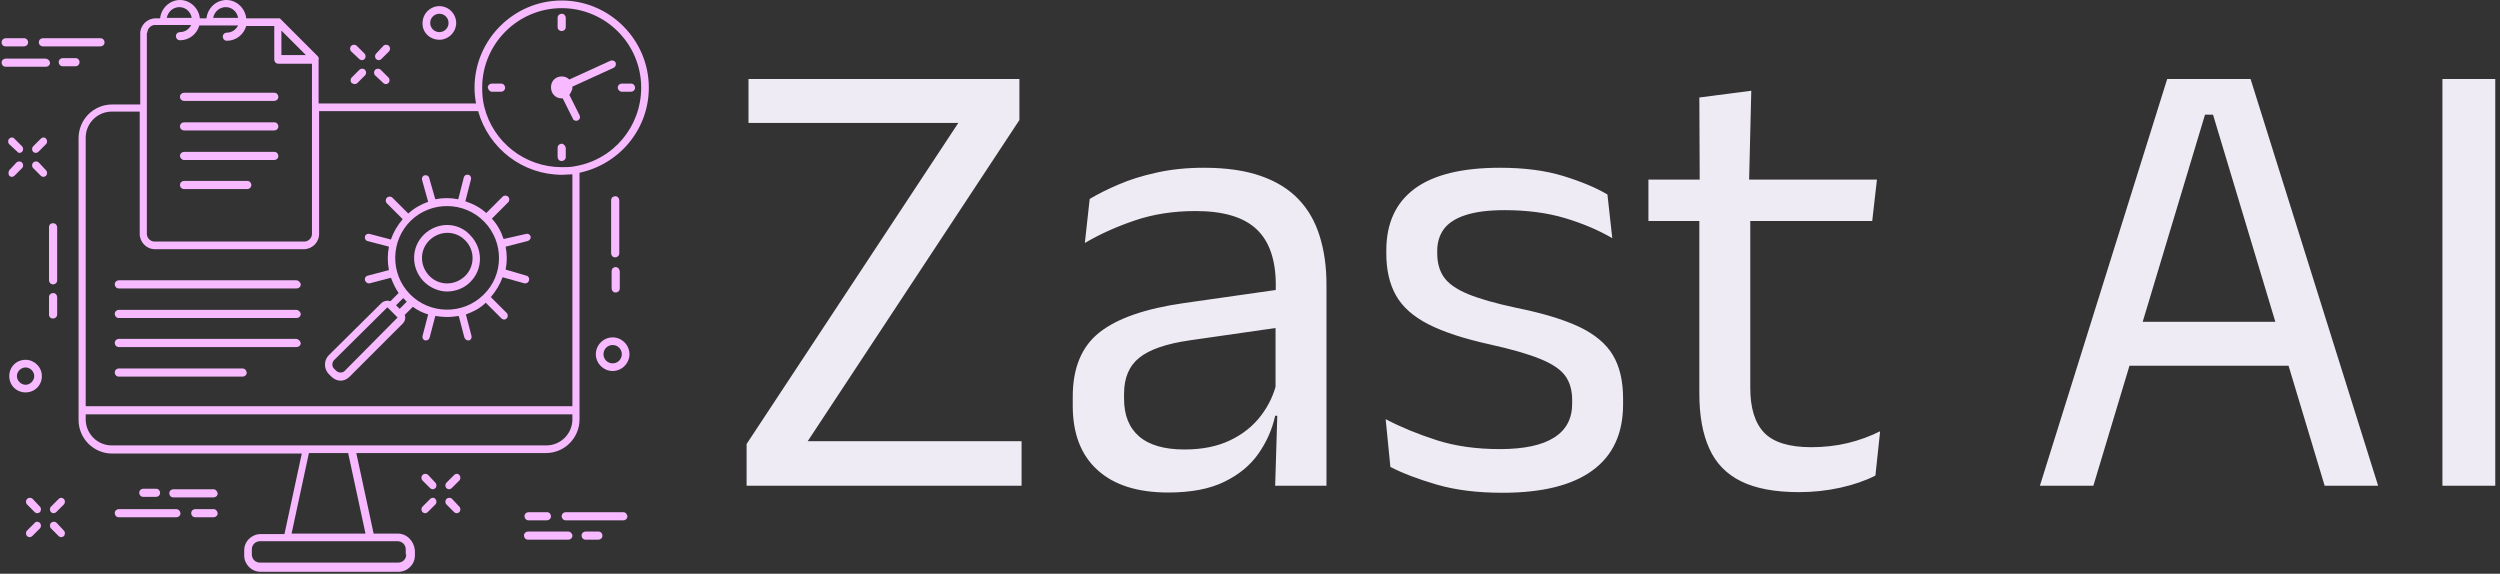 <svg xmlns="http://www.w3.org/2000/svg" version="1.1" xmlns:xlink="http://www.w3.org/1999/xlink" xmlns:svgjs="http://svgjs.dev/svgjs" width="2000" height="459" viewBox="0 0 2000 459"><rect x="0" y="0" width="2000" height="459" fill="#333333" stroke="none"/><g transform="matrix(1,0,0,1,-1.212,-0.785)"><svg viewBox="0 0 396 91" data-background-color="#2f2a29" preserveAspectRatio="xMidYMid meet" height="459" width="2000" xmlns="http://www.w3.org/2000/svg" xmlns:xlink="http://www.w3.org/1999/xlink"><g id="tight-bounds" transform="matrix(1,0,0,1,0.24,0.156)"><svg viewBox="0 0 395.52 90.689" height="90.689" width="395.52"><g><svg viewBox="0 0 563.984 129.316" height="90.689" width="395.52"><g transform="matrix(1,0,0,1,168.464,17.872)"><svg viewBox="0 0 395.52 93.572" height="93.572" width="395.52"><g id="textblocktransform"><svg viewBox="0 0 395.52 93.572" height="93.572" width="395.52" id="textblock"><g><svg viewBox="0 0 395.52 93.572" height="93.572" width="395.52"><g transform="matrix(1,0,0,1,0,0)"><svg width="395.52" viewBox="2.15 -31.95 137.36 32.5" height="93.572" data-palette-color="#efebf5"><path d="M6.95-3.5L23.75-3.5 23.75 0 2.15 0 2.15-3.28 18.78-28.5 2.3-28.5 2.3-31.95 23.58-31.95 23.58-28.73 6.95-3.5ZM47.7 0L43.67 0 43.85-5.93 43.7-6.55 43.7-14.33 43.72-15.75Q43.72-18.73 42.21-20.15 40.7-21.58 37.42-21.58L37.42-21.58Q34.8-21.58 32.61-20.83 30.42-20.08 28.72-19.07L28.72-19.07 29.1-22.53Q30.05-23.1 31.36-23.66 32.67-24.23 34.36-24.6 36.05-24.98 38.07-24.98L38.07-24.98Q40.7-24.98 42.53-24.34 44.37-23.7 45.51-22.5 46.65-21.3 47.17-19.6 47.7-17.9 47.7-15.8L47.7-15.8 47.7 0ZM35.27 0.53L35.27 0.53Q31.65 0.53 29.71-1.24 27.77-3 27.77-6.28L27.77-6.28 27.77-7Q27.77-10.38 29.86-12.04 31.95-13.7 36.5-14.35L36.5-14.35 44.22-15.45 44.45-12.5 37-11.43Q34.2-11.03 33-10.06 31.8-9.1 31.8-7.23L31.8-7.23 31.8-6.83Q31.8-4.9 32.98-3.88 34.17-2.85 36.55-2.85L36.55-2.85Q38.65-2.85 40.15-3.58 41.65-4.3 42.57-5.53 43.5-6.75 43.82-8.25L43.82-8.25 44.45-5.5 43.67-5.5Q43.32-3.9 42.36-2.53 41.4-1.15 39.67-0.31 37.95 0.53 35.27 0.53ZM61.52 0.55L61.52 0.55Q58.57 0.55 56.37-0.09 54.17-0.73 52.72-1.48L52.72-1.48 52.35-5.23Q54.17-4.28 56.36-3.58 58.55-2.88 61.32-2.88L61.32-2.88Q64.15-2.88 65.57-3.78 67-4.67 67-6.45L67-6.45 67-6.73Q67-7.88 66.46-8.63 65.92-9.38 64.52-9.95 63.12-10.53 60.55-11.1L60.55-11.1Q57.47-11.78 55.7-12.69 53.92-13.6 53.16-14.95 52.4-16.3 52.4-18.25L52.4-18.25 52.4-18.48Q52.4-21.68 54.62-23.33 56.85-24.98 61.32-24.98L61.32-24.98Q64.2-24.98 66.31-24.33 68.42-23.68 69.77-22.88L69.77-22.88 70.15-19.45Q68.52-20.4 66.42-21.03 64.32-21.65 61.7-21.65L61.7-21.65Q59.8-21.65 58.62-21.26 57.45-20.88 56.92-20.16 56.4-19.45 56.4-18.45L56.4-18.45 56.4-18.25Q56.4-17.15 56.92-16.39 57.45-15.63 58.81-15.06 60.17-14.5 62.6-13.98L62.6-13.98Q65.72-13.35 67.56-12.48 69.4-11.6 70.2-10.26 71-8.93 71-6.83L71-6.83 71-6.4Q71-2.95 68.59-1.2 66.2 0.55 61.52 0.55ZM84.82 0.5L84.82 0.5Q81.99 0.5 80.27-0.35 78.54-1.2 77.77-2.93 76.99-4.65 76.99-7.23L76.99-7.23 76.99-22.63 80.99-22.63 80.99-7.7Q80.99-5.3 82.09-4.16 83.19-3.03 85.79-3.03L85.79-3.03Q87.27-3.03 88.63-3.35 89.99-3.68 91.19-4.28L91.19-4.28 90.82-0.8Q89.64-0.2 88.07 0.15 86.49 0.5 84.82 0.5ZM90.57-20.8L72.99-20.8 72.99-24.05 90.94-24.05 90.57-20.8ZM80.89-23.65L77.02-23.65 76.99-30.5 81.07-31.03 80.89-23.65ZM107.94 0L103.74 0 113.74-31.95 120.29-31.95 130.31 0 126.11 0 117.34-29.15 116.71-29.15 107.94 0ZM124.29-9.43L109.74-9.43 109.74-12.88 124.29-12.88 124.29-9.43ZM139.51-31.95L139.51 0 135.36 0 135.36-31.95 139.51-31.95Z" opacity="1" transform="matrix(1,0,0,1,0,0)" fill="#efebf5" class="wordmark-text-0" data-fill-palette-color="primary" id="text-0"></path></svg></g></svg></g></svg></g></svg></g><g><svg viewBox="0 0 146.374 129.316" height="129.316" width="146.374"><g><svg xmlns="http://www.w3.org/2000/svg" xmlns:xlink="http://www.w3.org/1999/xlink" version="1.1" x="0" y="0" viewBox="0.5 8.1 127 112.2" enable-background="new 0 0 128 128" xml:space="preserve" height="129.316" width="146.374" class="icon-icon-0" data-fill-palette-color="accent" id="icon-0"><g fill="#f7b9ff" data-fill-palette-color="accent"><path d="M9.8 52.7V63.1C9.8 63.5 10.1 63.9 10.6 63.9 11 63.9 11.4 63.6 11.4 63.1V52.7C11.4 52.3 11.1 51.9 10.6 51.9S9.8 52.2 9.8 52.7" fill="#f7b9ff" data-fill-palette-color="accent"></path><path d="M10.6 70.6C11 70.6 11.4 70.3 11.4 69.8V66.4C11.4 66 11.1 65.6 10.6 65.6 10.2 65.6 9.8 65.9 9.8 66.4V69.8C9.8 70.3 10.1 70.6 10.6 70.6" fill="#f7b9ff" data-fill-palette-color="accent"></path><path d="M121.7 47.4C121.7 47 121.4 46.6 120.9 46.6 120.5 46.6 120.1 46.9 120.1 47.4V57.8C120.1 58.2 120.4 58.6 120.9 58.6 121.3 58.6 121.7 58.3 121.7 57.8z" fill="#f7b9ff" data-fill-palette-color="accent"></path><path d="M121 60.5C120.6 60.5 120.2 60.8 120.2 61.3V64.7C120.2 65.1 120.5 65.5 121 65.5 121.4 65.5 121.8 65.2 121.8 64.7V61.3C121.7 60.8 121.4 60.5 121 60.5" fill="#f7b9ff" data-fill-palette-color="accent"></path><path d="M6.6 106C6.3 105.7 5.8 105.7 5.5 106S5.2 106.8 5.5 107.1L7 108.6C7.1 108.7 7.3 108.8 7.5 108.8S7.9 108.7 8 108.6C8.3 108.3 8.3 107.8 8 107.5z" fill="#f7b9ff" data-fill-palette-color="accent"></path><path d="M11.3 110.7C11 110.4 10.5 110.4 10.2 110.7S9.9 111.5 10.2 111.8L11.7 113.3C11.8 113.4 12 113.5 12.2 113.5S12.6 113.4 12.7 113.3C13 113 13 112.5 12.7 112.2z" fill="#f7b9ff" data-fill-palette-color="accent"></path><path d="M7 110.7L5.5 112.2C5.2 112.5 5.2 113 5.5 113.3 5.6 113.4 5.8 113.5 6 113.5S6.4 113.4 6.5 113.3L8 111.8C8.3 111.5 8.3 111 8 110.7S7.2 110.4 7 110.7" fill="#f7b9ff" data-fill-palette-color="accent"></path><path d="M11.7 106L10.2 107.5C9.9 107.8 9.9 108.3 10.2 108.6 10.3 108.7 10.5 108.8 10.7 108.8S11.1 108.7 11.2 108.6L12.7 107.1C13 106.8 13 106.3 12.7 106S12 105.7 11.7 106" fill="#f7b9ff" data-fill-palette-color="accent"></path><path d="M84.2 101.3C83.9 101 83.4 101 83.1 101.3S82.8 102.1 83.1 102.4L84.6 103.9C84.7 104 84.9 104.1 85.1 104.1S85.5 104 85.6 103.9C85.9 103.6 85.9 103.1 85.6 102.8z" fill="#f7b9ff" data-fill-palette-color="accent"></path><path d="M88.9 106C88.6 105.7 88.1 105.7 87.8 106S87.5 106.8 87.8 107.1L89.3 108.6C89.4 108.7 89.6 108.8 89.8 108.8S90.2 108.7 90.3 108.6C90.6 108.3 90.6 107.8 90.3 107.5z" fill="#f7b9ff" data-fill-palette-color="accent"></path><path d="M84.6 106L83.1 107.5C82.8 107.8 82.8 108.3 83.1 108.6 83.2 108.7 83.4 108.8 83.6 108.8S84 108.7 84.1 108.6L85.6 107.1C85.9 106.8 85.9 106.3 85.6 106 85.4 105.7 84.9 105.7 84.6 106" fill="#f7b9ff" data-fill-palette-color="accent"></path><path d="M89.3 101.3L87.8 102.8C87.5 103.1 87.5 103.6 87.8 103.9 87.9 104 88.1 104.1 88.3 104.1S88.7 104 88.8 103.9L90.3 102.4C90.6 102.1 90.6 101.6 90.3 101.3 90.1 101 89.6 101 89.3 101.3" fill="#f7b9ff" data-fill-palette-color="accent"></path><path d="M70.7 19.7C70.8 19.8 71 19.9 71.2 19.9S71.6 19.8 71.7 19.7C72 19.4 72 18.9 71.7 18.6L70.2 17.1C69.9 16.8 69.4 16.8 69.1 17.1S68.8 17.9 69.1 18.2z" fill="#f7b9ff" data-fill-palette-color="accent"></path><path d="M75.4 24.4C75.5 24.5 75.7 24.6 75.9 24.6S76.3 24.5 76.4 24.4C76.7 24.1 76.7 23.6 76.4 23.3L74.9 21.8C74.6 21.5 74.1 21.5 73.8 21.8S73.5 22.6 73.8 22.9z" fill="#f7b9ff" data-fill-palette-color="accent"></path><path d="M69.8 24.6C70 24.6 70.2 24.5 70.3 24.4L71.8 22.9C72.1 22.6 72.1 22.1 71.8 21.8S71 21.5 70.7 21.8L69.2 23.3C68.9 23.6 68.9 24.1 69.2 24.4 69.4 24.5 69.6 24.6 69.8 24.6" fill="#f7b9ff" data-fill-palette-color="accent"></path><path d="M74.5 19.9C74.7 19.9 74.9 19.8 75 19.7L76.5 18.2C76.8 17.9 76.8 17.4 76.5 17.1S75.7 16.8 75.4 17.1L74 18.6C73.7 18.9 73.7 19.4 74 19.7 74.1 19.8 74.3 19.9 74.5 19.9" fill="#f7b9ff" data-fill-palette-color="accent"></path><path d="M3.5 37.8C3.7 38 3.8 38.1 4 38.1S4.4 38 4.5 37.9C4.8 37.6 4.8 37.1 4.5 36.8L3 35.3C2.8 35 2.3 35 2 35.3S1.7 36.1 2 36.4z" fill="#f7b9ff" data-fill-palette-color="accent"></path><path d="M7.8 40C7.5 39.7 7 39.7 6.7 40S6.4 40.8 6.7 41.1L8.2 42.6C8.3 42.7 8.5 42.8 8.7 42.8S9.1 42.7 9.2 42.6C9.5 42.3 9.5 41.8 9.2 41.5z" fill="#f7b9ff" data-fill-palette-color="accent"></path><path d="M2 42.6C2.1 42.7 2.3 42.8 2.5 42.8S2.9 42.7 3 42.6L4.5 41.1C4.8 40.8 4.8 40.3 4.5 40S3.7 39.7 3.4 40L2 41.5C1.8 41.8 1.8 42.3 2 42.6" fill="#f7b9ff" data-fill-palette-color="accent"></path><path d="M8.2 35.3L6.7 36.8C6.4 37.1 6.4 37.6 6.7 37.9 6.8 38 7 38.1 7.2 38.1S7.6 38 7.7 37.9L9.2 36.4C9.5 36.1 9.5 35.6 9.2 35.3 9 35 8.5 35 8.2 35.3" fill="#f7b9ff" data-fill-palette-color="accent"></path><path d="M120.4 74.3C118.6 74.3 117.1 75.8 117.1 77.6S118.6 80.9 120.4 80.9 123.7 79.4 123.7 77.6 122.2 74.3 120.4 74.3M120.4 79.4C119.4 79.4 118.6 78.6 118.6 77.6S119.4 75.8 120.4 75.8 122.2 76.6 122.2 77.6 121.4 79.4 120.4 79.4" fill="#f7b9ff" data-fill-palette-color="accent"></path><path d="M86.4 15.9C88.2 15.9 89.7 14.4 89.7 12.6S88.2 9.3 86.4 9.3 83.1 10.8 83.1 12.6C83 14.4 84.5 15.9 86.4 15.9M86.4 10.8C87.4 10.8 88.2 11.6 88.2 12.6S87.4 14.4 86.4 14.4 84.6 13.6 84.6 12.6 85.4 10.8 86.4 10.8" fill="#f7b9ff" data-fill-palette-color="accent"></path><path d="M5.2 78.7C3.4 78.7 2 80.1 2 81.9S3.4 85.1 5.2 85.1 8.4 83.7 8.4 81.9 6.9 78.7 5.2 78.7M5.2 83.6C4.3 83.6 3.5 82.8 3.5 81.9S4.3 80.2 5.2 80.2 6.9 81 6.9 81.9 6.1 83.6 5.2 83.6" fill="#f7b9ff" data-fill-palette-color="accent"></path><path d="M122.5 108.6H111.2C110.8 108.6 110.4 108.9 110.4 109.4 110.4 109.8 110.7 110.2 111.2 110.2H122.5C122.9 110.2 123.3 109.9 123.3 109.4 123.2 108.9 122.9 108.6 122.5 108.6" fill="#f7b9ff" data-fill-palette-color="accent"></path><path d="M103.9 108.6C103.5 108.6 103.1 108.9 103.1 109.4 103.1 109.8 103.4 110.2 103.9 110.2H107.5C107.9 110.2 108.3 109.9 108.3 109.4 108.3 109 108 108.6 107.5 108.6z" fill="#f7b9ff" data-fill-palette-color="accent"></path><path d="M111.7 112.4H103.8C103.4 112.4 103 112.7 103 113.2 103 113.6 103.3 114 103.8 114H111.7C112.1 114 112.5 113.7 112.5 113.2 112.5 112.8 112.1 112.4 111.7 112.4" fill="#f7b9ff" data-fill-palette-color="accent"></path><path d="M117.6 112.4H115.1C114.7 112.4 114.3 112.7 114.3 113.2 114.3 113.6 114.6 114 115.1 114H117.6C118 114 118.4 113.7 118.4 113.2 118.4 112.8 118.1 112.4 117.6 112.4" fill="#f7b9ff" data-fill-palette-color="accent"></path><path d="M8.6 17.2H19.9C20.3 17.2 20.7 16.9 20.7 16.4 20.7 16 20.4 15.6 19.9 15.6H8.6C8.2 15.6 7.8 15.9 7.8 16.4S8.2 17.2 8.6 17.2" fill="#f7b9ff" data-fill-palette-color="accent"></path><path d="M1.3 17.2H4.9C5.3 17.2 5.7 16.9 5.7 16.4 5.7 16 5.4 15.6 4.9 15.6H1.3C0.9 15.6 0.5 15.9 0.5 16.4S0.8 17.2 1.3 17.2" fill="#f7b9ff" data-fill-palette-color="accent"></path><path d="M9.1 19.6H1.3C0.9 19.6 0.5 19.9 0.5 20.4 0.5 20.8 0.8 21.2 1.3 21.2H9.2C9.6 21.2 10 20.9 10 20.4 9.9 19.9 9.5 19.6 9.1 19.6" fill="#f7b9ff" data-fill-palette-color="accent"></path><path d="M15.8 20.3C15.8 19.9 15.5 19.5 15 19.5H12.5C12.1 19.5 11.7 19.8 11.7 20.3 11.7 20.7 12 21.1 12.5 21.1H15C15.5 21.1 15.8 20.7 15.8 20.3" fill="#f7b9ff" data-fill-palette-color="accent"></path><path d="M34.7 108H23.5C23.1 108 22.7 108.3 22.7 108.8 22.7 109.2 23 109.6 23.5 109.6H34.8C35.2 109.6 35.6 109.3 35.6 108.8 35.5 108.3 35.2 108 34.7 108" fill="#f7b9ff" data-fill-palette-color="accent"></path><path d="M42.1 108H38.5C38.1 108 37.7 108.3 37.7 108.8 37.7 109.2 38 109.6 38.5 109.6H42.1C42.5 109.6 42.9 109.3 42.9 108.8 42.8 108.3 42.5 108 42.1 108" fill="#f7b9ff" data-fill-palette-color="accent"></path><path d="M42.1 104.1H34.2C33.8 104.1 33.4 104.4 33.4 104.9 33.4 105.3 33.7 105.7 34.2 105.7H42.1C42.5 105.7 42.9 105.4 42.9 104.9 42.8 104.5 42.5 104.1 42.1 104.1" fill="#f7b9ff" data-fill-palette-color="accent"></path><path d="M30.8 105.6C31.2 105.6 31.6 105.3 31.6 104.8 31.6 104.4 31.3 104 30.8 104H28.3C27.9 104 27.5 104.3 27.5 104.8 27.5 105.2 27.8 105.6 28.3 105.6z" fill="#f7b9ff" data-fill-palette-color="accent"></path><path d="M78.2 112.8H73.5L70.1 97H107.3C111 97 113.9 94 113.9 90.4V42C121.8 40.3 127.5 33.4 127.5 25.3 127.5 15.9 119.8 8.2 110.4 8.2S93.3 15.9 93.3 25.3C93.3 26.4 93.4 27.4 93.6 28.4H62.7V19.8C62.8 19.6 62.7 19.3 62.5 19.1L55.2 11.8C55.1 11.7 55.1 11.7 55 11.7H48.5C48.3 9.7 46.6 8.1 44.6 8.1S40.9 9.7 40.7 11.7H39.4C39.2 9.7 37.5 8.1 35.5 8.1S31.8 9.7 31.6 11.7H30.7C29.1 11.7 27.7 13 27.7 14.7V28.6H22.2C18.5 28.6 15.6 31.6 15.6 35.2V90.5C15.6 94.2 18.6 97.1 22.2 97.1H59.4L56 112.9H51.3C49.6 112.9 48.1 114.3 48.1 116.1V117.1C48.1 118.8 49.5 120.3 51.3 120.3H78.4C80.1 120.3 81.6 118.9 81.6 117.1V116.1C81.4 114.2 80 112.8 78.2 112.8M110.4 9.7C119 9.7 126 16.7 126 25.3 126 32.9 120.6 39.4 113.1 40.7 112.2 40.9 111.3 40.9 110.4 40.9 103.2 40.9 96.9 36 95.2 29 94.9 27.8 94.8 26.6 94.8 25.3 94.8 16.7 101.8 9.7 110.4 9.7M55.4 14.1L60.2 18.9H55.4zM44.5 9.5C45.7 9.5 46.7 10.4 46.9 11.6H42C42.3 10.3 43.3 9.5 44.5 9.5M35.4 9.5C36.6 9.5 37.6 10.4 37.8 11.6H32.9C33.2 10.3 34.2 9.5 35.4 9.5M29.1 14.5C29.1 13.7 29.8 13 30.6 13H37.7C37.3 13.8 36.5 14.4 35.5 14.4 35.1 14.4 34.7 14.7 34.7 15.2 34.7 15.6 35 16 35.5 16 37.3 16 38.8 14.8 39.3 13.1H46.9C46.5 13.9 45.7 14.5 44.7 14.5 44.3 14.5 43.9 14.8 43.9 15.3 43.9 15.7 44.2 16.1 44.7 16.1 46.5 16.1 48 14.9 48.5 13.2H54V19.8C54 20.2 54.3 20.6 54.8 20.6H61.4V54C61.4 54.8 60.7 55.5 59.9 55.5H30.5C29.7 55.5 29 54.8 29 54V14.5zM17 35.1C17 32.3 19.3 30 22.1 30H27.6V54C27.6 55.6 28.9 57 30.6 57H59.8C61.4 57 62.8 55.7 62.8 54V29.9H94C96.1 37.3 102.8 42.4 110.5 42.4 111.2 42.4 111.8 42.3 112.5 42.3V87.8H17zM22.1 95.5C19.3 95.5 17 93.2 17 90.4V89.4H112.5V90.4C112.5 93.2 110.2 95.5 107.4 95.5zM60.8 97H68.5L71.9 112.8H57.4zM79.9 116.9C79.9 117.8 79.2 118.5 78.3 118.5H51.2C50.3 118.5 49.6 117.8 49.6 116.9V115.9C49.6 115 50.3 114.3 51.2 114.3H78.2C79.1 114.3 79.8 115 79.8 115.9V116.9z" fill="#f7b9ff" data-fill-palette-color="accent"></path><path d="M83.4 54.1C80.8 56.6 80.8 60.7 83.3 63.3 84.6 64.6 86.3 65.3 87.9 65.3S91.2 64.7 92.4 63.5C95 61 95 56.9 92.5 54.3 90.1 51.6 86 51.6 83.4 54.1M91.4 62.3C89.4 64.2 86.3 64.2 84.4 62.2S82.5 57.1 84.5 55.2 89.6 53.3 91.5 55.3C93.4 57.2 93.4 60.4 91.4 62.3" fill="#f7b9ff" data-fill-palette-color="accent"></path><path d="M104.3 54.5C104.2 54.1 103.8 53.9 103.4 54L99 55C98.5 53.5 97.8 52.2 96.7 51L99.9 47.8C100.2 47.5 100.2 47 99.9 46.7S99.1 46.4 98.8 46.7L95.6 49.9C94.4 48.8 93 48.1 91.5 47.6L92.6 43.3C92.7 42.9 92.5 42.5 92.1 42.4S91.3 42.5 91.2 42.9L90.1 47.2C88.6 46.9 87.1 46.9 85.6 47.2L84.4 43C84.3 42.6 83.9 42.4 83.5 42.5S82.9 43 83 43.4L84.2 47.7C82.8 48.2 81.5 48.9 80.3 50L77.2 46.9C76.9 46.6 76.4 46.6 76.1 46.9S75.8 47.7 76.1 48L79.2 51.1C78.2 52.3 77.4 53.6 76.9 55.1L72.7 54C72.3 53.9 71.9 54.1 71.8 54.5S71.9 55.3 72.3 55.4L76.5 56.5C76.2 58 76.2 59.6 76.5 61.1L72.3 62.2C71.9 62.3 71.7 62.7 71.8 63.1 71.9 63.4 72.2 63.7 72.5 63.7H72.7L76.9 62.6C77.3 63.7 77.8 64.7 78.4 65.6L76.8 67.2C76.2 67 75.6 67.1 75.1 67.5L64.7 77.8C63.7 78.8 63.7 80.5 64.7 81.5L65.2 82C65.7 82.5 66.4 82.8 67 82.8 67.7 82.8 68.3 82.5 68.8 82L79.2 71.6C79.5 71.3 79.7 70.9 79.7 70.5 79.7 70.3 79.7 70.1 79.6 69.9L81.2 68.3C82.1 69 83.2 69.5 84.2 69.8L83.1 74C83 74.4 83.2 74.8 83.6 74.9H83.8C84.1 74.9 84.4 74.7 84.5 74.3L85.6 70.1C86.3 70.2 87.1 70.3 87.9 70.3S89.5 70.2 90.2 70.1L91.3 74.3C91.4 74.6 91.7 74.9 92 74.9H92.2C92.6 74.8 92.8 74.4 92.7 74L91.6 69.8C93 69.3 94.4 68.6 95.5 67.5L98.6 70.6C98.7 70.7 98.9 70.8 99.1 70.8S99.5 70.7 99.6 70.6C99.9 70.3 99.9 69.8 99.6 69.5L96.5 66.4C97.5 65.2 98.3 63.9 98.8 62.5L103.1 63.7H103.3C103.6 63.7 103.9 63.5 104 63.1S103.9 62.3 103.5 62.2L99.4 61C99.7 59.5 99.7 58 99.4 56.5L103.7 55.4C104.1 55.3 104.4 54.9 104.3 54.5M67.8 80.9C67.4 81.3 66.7 81.3 66.2 80.9L65.7 80.4C65.3 80 65.3 79.3 65.7 78.8L76.2 68.4 78.2 70.4zM78.6 68.7L77.9 68 79.3 66.6 80 67.3zM95 66C91 69.9 84.5 69.8 80.6 65.8S76.8 55.3 80.8 51.4 91.3 47.6 95.2 51.6 99.1 62.1 95 66" fill="#f7b9ff" data-fill-palette-color="accent"></path><path d="M110.4 27.4H110.6L112.6 31.4C112.7 31.7 113 31.8 113.3 31.8 113.4 31.8 113.5 31.8 113.6 31.7 114 31.5 114.1 31.1 113.9 30.7L111.9 26.7 112 26.6C112 26.5 112.1 26.5 112.1 26.4 112.2 26.3 112.2 26.2 112.3 26 112.3 25.9 112.4 25.9 112.4 25.8 112.5 25.6 112.5 25.4 112.5 25.2V25.1L120.6 21.4C121 21.2 121.1 20.8 121 20.4 120.8 20 120.4 19.9 120 20L111.9 23.7C111.5 23.3 111 23.1 110.4 23.1 109.2 23.1 108.3 24 108.3 25.2 108.3 26.5 109.2 27.4 110.4 27.4" fill="#f7b9ff" data-fill-palette-color="accent"></path><path d="M110.4 14.2C110.8 14.2 111.2 13.9 111.2 13.4V11.6C111.2 11.2 110.9 10.8 110.4 10.8 110 10.8 109.6 11.1 109.6 11.6V13.4C109.6 13.9 110 14.2 110.4 14.2" fill="#f7b9ff" data-fill-palette-color="accent"></path><path d="M96.7 26.1H98.5C98.9 26.1 99.3 25.8 99.3 25.3 99.3 24.9 99 24.5 98.5 24.5H96.7C96.3 24.5 95.9 24.8 95.9 25.3 96 25.7 96.3 26.1 96.7 26.1" fill="#f7b9ff" data-fill-palette-color="accent"></path><path d="M110.4 36.3C110 36.3 109.6 36.6 109.6 37.1V38.9C109.6 39.3 109.9 39.7 110.4 39.7 110.8 39.7 111.2 39.4 111.2 38.9V37.1C111.1 36.7 110.8 36.3 110.4 36.3" fill="#f7b9ff" data-fill-palette-color="accent"></path><path d="M122.2 26.1H124C124.4 26.1 124.8 25.8 124.8 25.3 124.8 24.9 124.5 24.5 124 24.5H122.2C121.8 24.5 121.4 24.8 121.4 25.3 121.4 25.7 121.8 26.1 122.2 26.1" fill="#f7b9ff" data-fill-palette-color="accent"></path><path d="M58.3 63.1H23.5C23.1 63.1 22.7 63.4 22.7 63.9 22.7 64.3 23 64.7 23.5 64.7H58.4C58.8 64.7 59.2 64.4 59.2 63.9 59.1 63.4 58.7 63.1 58.3 63.1" fill="#f7b9ff" data-fill-palette-color="accent"></path><path d="M58.3 68.9H23.5C23.1 68.9 22.7 69.2 22.7 69.7 22.7 70.1 23 70.5 23.5 70.5H58.4C58.8 70.5 59.2 70.2 59.2 69.7 59.1 69.2 58.7 68.9 58.3 68.9" fill="#f7b9ff" data-fill-palette-color="accent"></path><path d="M58.3 74.6H23.5C23.1 74.6 22.7 74.9 22.7 75.4 22.7 75.8 23 76.2 23.5 76.2H58.4C58.8 76.2 59.2 75.9 59.2 75.4 59.1 75 58.7 74.6 58.3 74.6" fill="#f7b9ff" data-fill-palette-color="accent"></path><path d="M47.8 80.4H23.5C23.1 80.4 22.7 80.7 22.7 81.2 22.7 81.6 23 82 23.5 82H47.8C48.2 82 48.6 81.7 48.6 81.2 48.5 80.7 48.2 80.4 47.8 80.4" fill="#f7b9ff" data-fill-palette-color="accent"></path><path d="M36.3 27.9H54C54.4 27.9 54.8 27.6 54.8 27.1 54.8 26.7 54.5 26.3 54 26.3H36.3C35.9 26.3 35.5 26.6 35.5 27.1S35.9 27.9 36.3 27.9" fill="#f7b9ff" data-fill-palette-color="accent"></path><path d="M36.3 33.7H54C54.4 33.7 54.8 33.4 54.8 32.9 54.8 32.5 54.5 32.1 54 32.1H36.3C35.9 32.1 35.5 32.4 35.5 32.9S35.9 33.7 36.3 33.7" fill="#f7b9ff" data-fill-palette-color="accent"></path><path d="M36.3 39.5H54C54.4 39.5 54.8 39.2 54.8 38.7 54.8 38.3 54.5 37.9 54 37.9H36.3C35.9 37.9 35.5 38.2 35.5 38.7 35.5 39.1 35.9 39.5 36.3 39.5" fill="#f7b9ff" data-fill-palette-color="accent"></path><path d="M36.3 45.2H48.7C49.1 45.2 49.5 44.9 49.5 44.4 49.5 44 49.2 43.6 48.7 43.6H36.3C35.9 43.6 35.5 43.9 35.5 44.4S35.9 45.2 36.3 45.2" fill="#f7b9ff" data-fill-palette-color="accent"></path></g></svg></g></svg></g></svg></g><defs></defs></svg><rect width="395.52" height="90.689" fill="none" stroke="none" visibility="hidden"></rect></g></svg></g></svg>